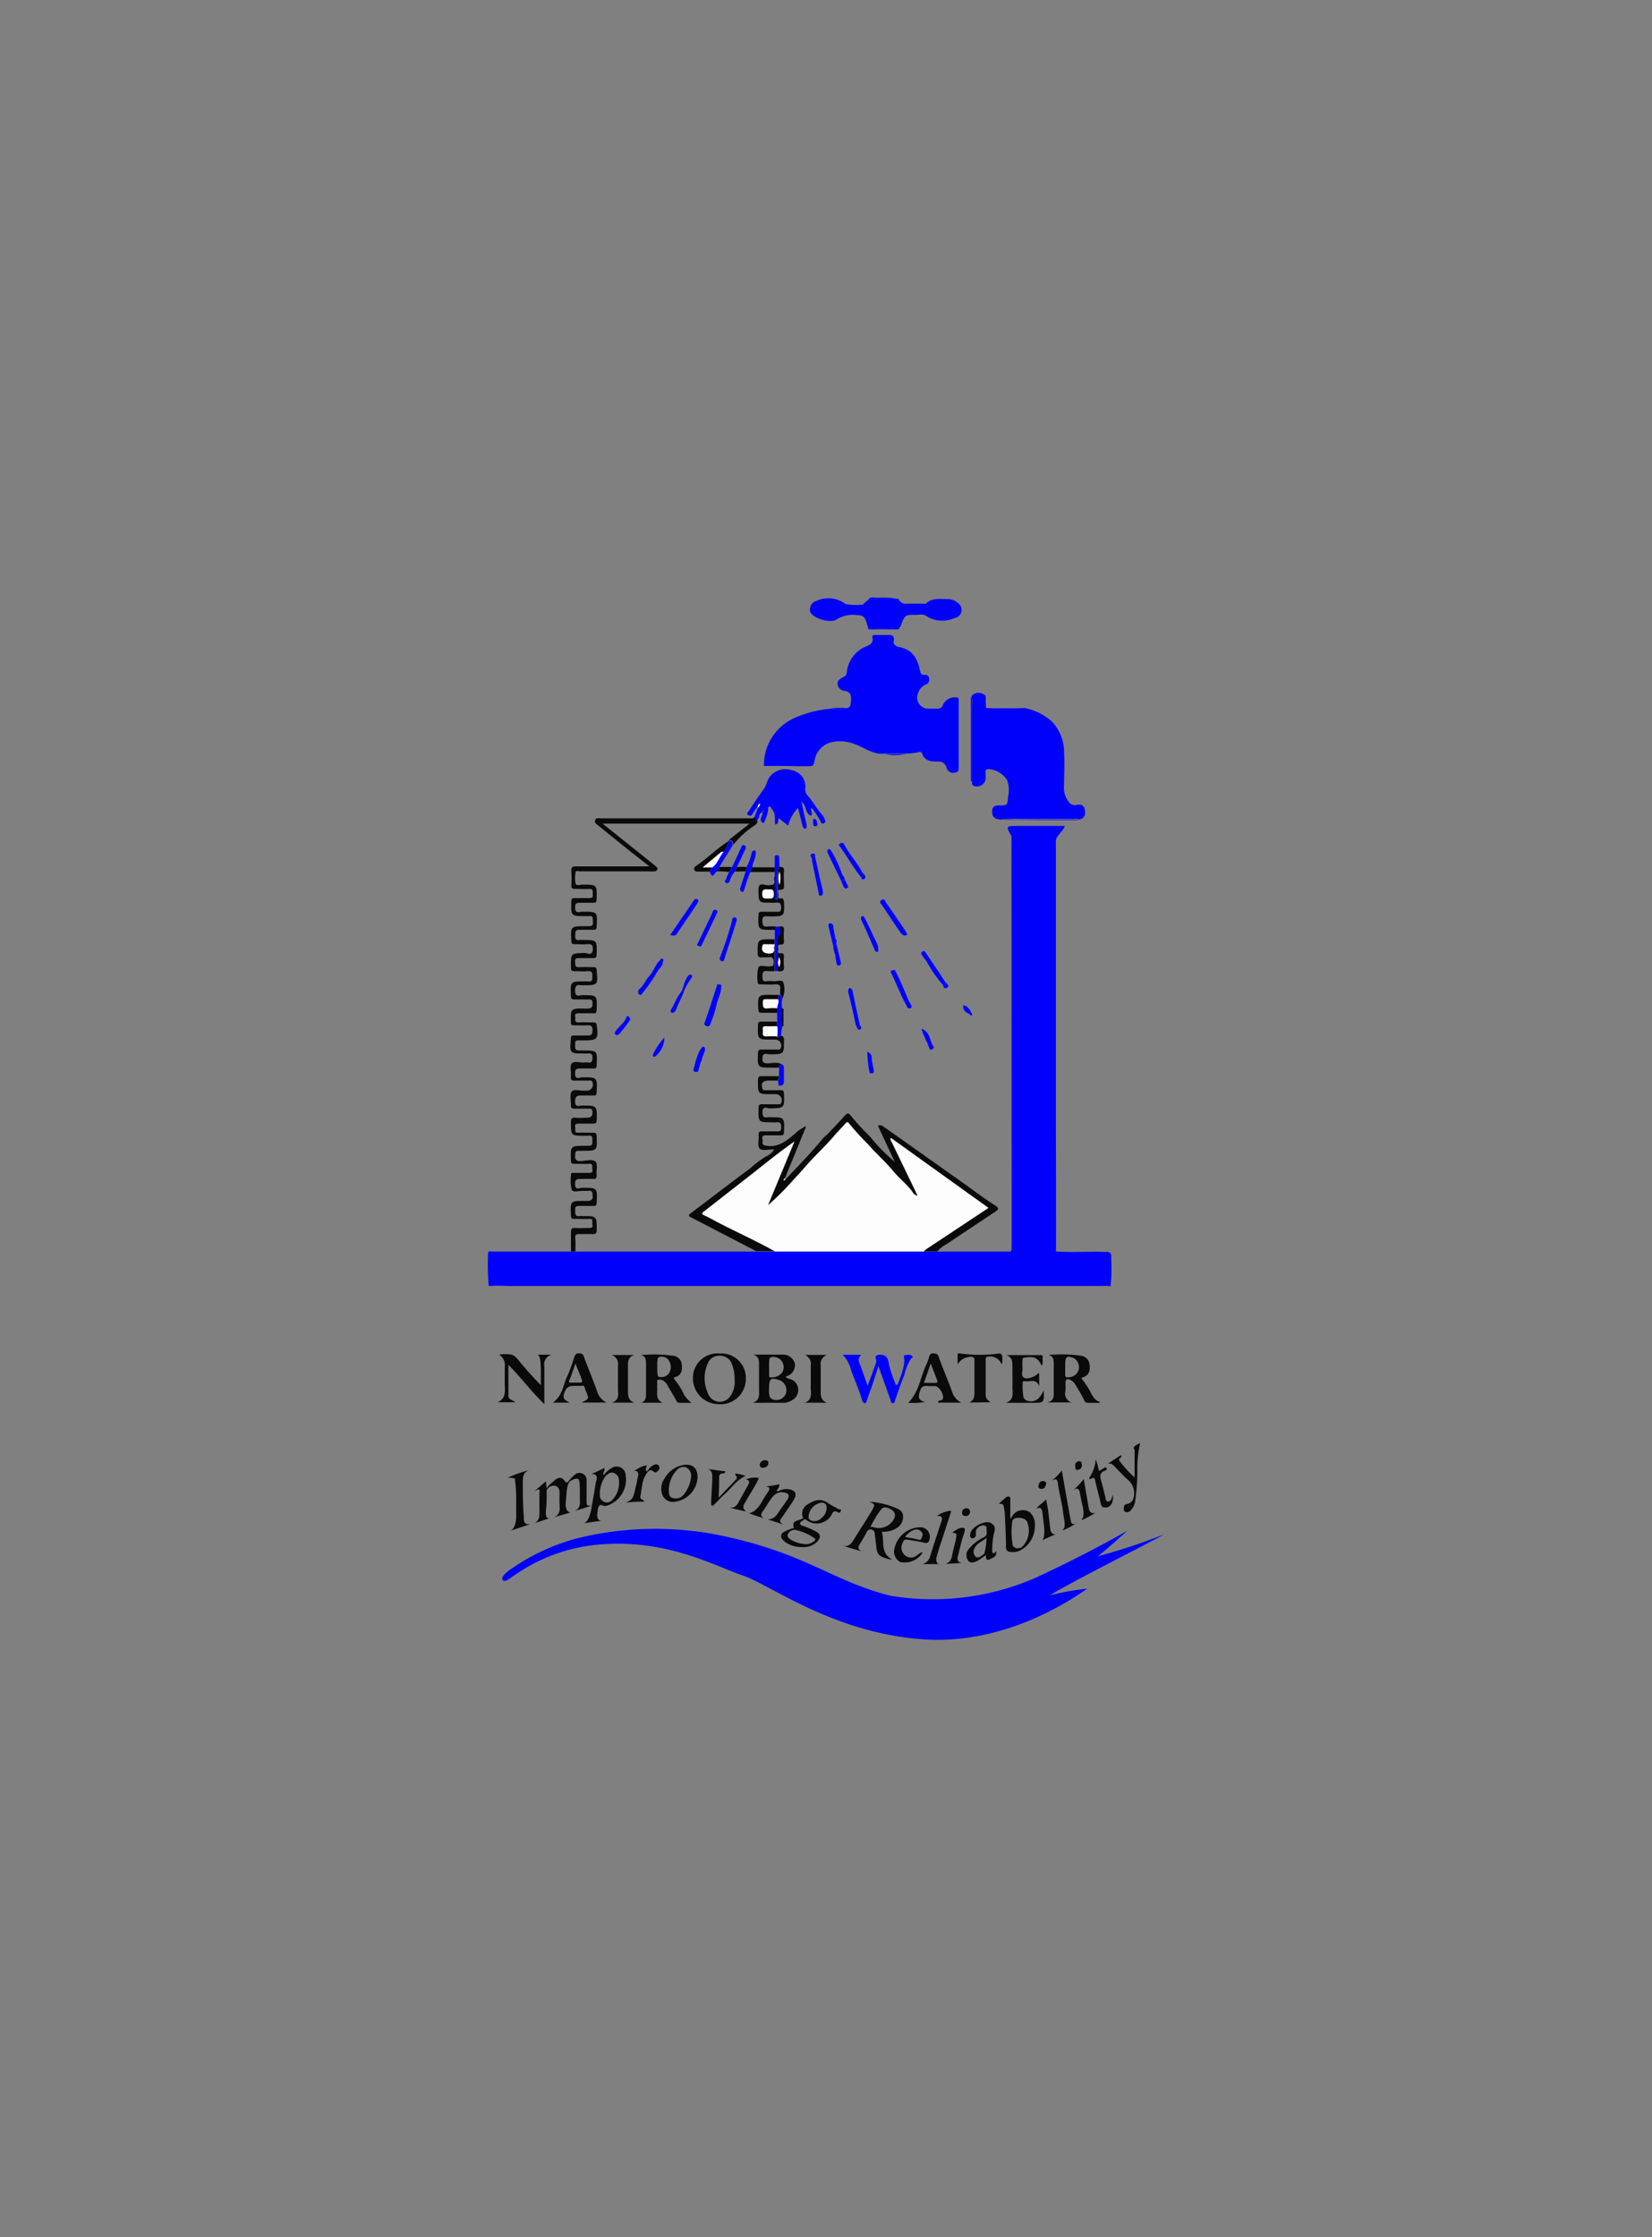<svg id="ab76db98-6c0f-4ad0-a1c4-3fbdbc2979af" data-name="Layer 1" xmlns="http://www.w3.org/2000/svg" viewBox="0 0 201.91 273.39">
  <rect x="0" y="0" width="201.91" height="273.39" fill="#808080" stroke="none"/>
  <defs>
    <style>
      .bf92bf6a-bbe2-444a-b1da-d1eb1f6ce6ad {
        fill: #0101fb;
      }

      .aced4572-58a4-4a10-af7b-378219f587e4 {
        fill: #0a0a0a;
      }

      .a2a338b7-24b3-4004-b0cf-a6d82b3a1927 {
        fill: #fdfdfd;
      }
    </style>
  </defs>
  <g>
    <g>
      <path class="bf92bf6a-bbe2-444a-b1da-d1eb1f6ce6ad" d="M59.73,157.15a30.33,30.33,0,0,1-.08-3.93c0-.43.36-.26.57-.27h6.15l3.41,0H92.11a2.51,2.51,0,0,0,.27,0l2.35,0h19.84l8.61,0c.16,0,.38.07.45-.18s.08-.49.08-.73q0-24.52,0-49c0-.3.1-.63-.1-.92a.43.43,0,0,1-.09-.1c-.56-1-.52-1.08.62-1.08h6c-.21.7-.86,1-1.07,1.66a1.72,1.72,0,0,0-.07.87q0,24.4,0,48.81a1,1,0,0,0,.09.66c1.89.14,3.78,0,5.67.05,1.06,0,1.09,0,1.06,1.09a18.05,18.05,0,0,1-.09,3.12,5.15,5.15,0,0,0-1.36-.05H62.18C61.36,157.09,60.55,157.13,59.73,157.15Z"/>
      <path class="bf92bf6a-bbe2-444a-b1da-d1eb1f6ce6ad" d="M103.47,86.54c.55-.07.5-.55.53-.89.06-.57,0-1.12-.78-1.22a.91.91,0,0,1-.84-.76c-.07-.51.29-.71.66-.91.22-.12.41-.21.45-.53a3.81,3.81,0,0,1,2.4-3.24c.51-.21.86-.44.74-1.06-.06-.28.1-.34.35-.33.41,0,.83,0,1.24,0,.61,0,1.2-.13,1,.85-.05.31.35.58.66.63,1.73.29,2.31,1.54,2.6,3a.45.45,0,0,0,.53.39.47.47,0,0,1,.55.45.63.63,0,0,1-.42.75,1.65,1.65,0,0,0-.92,1,1.37,1.37,0,0,0,1.29,1.94c.32,0,.64,0,1,0s.64-.09.76-.52a1.6,1.6,0,0,1,1.66-.85c.28,0,.24.22.24.39,0,2.76,0,5.52,0,8.28,0,.38-.2.47-.47.52a.84.84,0,0,1-1-.57,1,1,0,0,0-1.06-.79c-.81,0-1.6,0-1.94-1-.08-.21-.35-.18-.49-.13a6.76,6.76,0,0,1-1.48.15h-2.59c-1.39.19-2.44-.71-3.63-1.13a4.84,4.84,0,0,0-2.77-.28A2.77,2.77,0,0,0,99.55,93c-.14.7-.26.63-.78.64-.32,0-1.16,0-1.16,0l-2.44-.07a4.41,4.41,0,0,1-1.8-.2,6.17,6.17,0,0,1,1.09-3.41,6.3,6.3,0,0,1,2.74-2.26,14,14,0,0,1,4.13-1.07A10.92,10.92,0,0,0,103.47,86.54Z"/>
      <path class="bf92bf6a-bbe2-444a-b1da-d1eb1f6ce6ad" d="M122.21,100.16c-.5-.07-.91-.2-.94-.84s.14-.89.85-.89c1,0,1,0,1.09-1.08a3.54,3.54,0,0,0-.12-2A2.84,2.84,0,0,0,120.76,94c-.25,0-.31.14-.3.35s0,.36,0,.54A1.06,1.06,0,0,1,118.93,96c-.18-.08-.09-.31-.12-.47,0-3.06,0-6.13,0-9.2a3.45,3.45,0,0,0-.06-1.28,1.15,1.15,0,0,1,1.38-.25c.52.17.31.62.35,1s0,.49.07.73a28.88,28.88,0,0,0,4.65,0,6.93,6.93,0,0,1,3.42,1.7,5.44,5.44,0,0,1,1.43,3.6c.09,1.39,0,2.78,0,4.17a2.72,2.72,0,0,0,.64,2.07.9.9,0,0,0,.88.31c.52-.12.91,0,1,.52.19.71-.11,1.24-.76,1.24-.14-.12-.3-.07-.46-.07-2.5,0-5,0-7.51,0A6.45,6.45,0,0,0,122.21,100.16Z"/>
      <path class="aced4572-58a4-4a10-af7b-378219f587e4" d="M70.33,152.94h-.55c0-.76,0-1.51,0-2.26,0-.46.08-.66.59-.61s1.09,0,1.64,0,.4-.25.38-.52.16-.62-.38-.59-1.23,0-1.84,0c-.31,0-.37-.09-.39-.39-.09-1.81-.1-1.82,1.76-1.8.55,0,1,0,.88-.74,0-.44-.17-.55-.57-.5a3.25,3.25,0,0,1-.54,0c-.5,0-1.28.21-1.42-.09a5,5,0,0,1-.1-1.87c0-.3.22-.23.39-.23.59,0,1.19,0,1.78,0s.45-.24.43-.55.1-.6-.41-.56-1.19,0-1.78,0c-.33,0-.41-.08-.42-.41-.06-1.79-.07-1.79,1.72-1.79.93,0,.91,0,.9-.81,0-.32-.07-.47-.41-.42a5,5,0,0,1-.55,0c-1.67,0-1.65,0-1.66-1.64,0-.44.1-.6.55-.56s.92,0,1.37,0,.76-.14.71-.71c0-.34-.13-.41-.44-.4-.57,0-1.14,0-1.71,0-.41,0-.5-.12-.48-.5,0-.54-.17-1.25.1-1.59s1-.07,1.56-.11a2.43,2.43,0,0,1,.27,0,.74.74,0,0,0,.67-1.1c-.1-.2-.27-.13-.42-.13-.54,0-1.09,0-1.64,0-.39,0-.59,0-.54-.51s-.17-1.25.1-1.59,1-.07,1.56-.11a1.4,1.4,0,0,1,.41,0c.46.08.55-.14.56-.56s-.15-.61-.58-.54a1.93,1.93,0,0,1-.34,0c-1.89,0-1.88,0-1.71-1.87,0-.26.1-.34.36-.33.5,0,1,0,1.51,0s.77,0,.77-.64-.3-.62-.74-.6-1,0-1.5,0c-.3,0-.44-.08-.39-.38V125c-.07-1.76-.07-1.79,1.88-1.73.63,0,.8-.17.74-.75,0-.31-.14-.37-.42-.37-.59,0-1.19,0-1.78,0-.32,0-.42-.09-.43-.42-.08-1.79-.09-1.79,1.65-1.79a1.86,1.86,0,0,1,.41,0c.55.1.55-.22.56-.63s-.06-.67-.58-.62-1,0-1.57,0c-.35,0-.46-.07-.47-.44,0-1.76-.07-1.74,1.68-1.79.3,0,.91.42,1-.41,0-.55-.14-.71-.67-.66s-1,0-1.58,0c-.3,0-.36-.1-.38-.39-.1-1.81-.1-1.81,1.77-1.81.92,0,.91,0,.85-.87,0-.25-.07-.39-.35-.36a5,5,0,0,1-.55,0c-1.78,0-1.77,0-1.72-1.78,0-.4.16-.43.47-.42.57,0,1.15,0,1.72,0s.42-.26.42-.55.06-.6-.42-.57-1.14,0-1.71,0c-.4,0-.5-.12-.48-.5a13.94,13.94,0,0,0,0-1.71c0-.47.14-.55.57-.55,2.76,0,5.52,0,8.28,0h.69l-2.55-2c-1.23-1-2.48-2-3.7-3-.2-.16-.52-.33-.38-.66s.47-.21.73-.21h18c.3,0,.64.09.82-.27,0,.18,0,.43.26.49.12.44-.29.6-.52.78a10.33,10.33,0,0,0-2.43,2.28c.09-.44-.16-.58-.53-.63l2.54-2H73.65c2.22,1.77,4.39,3.5,6.54,5.24.29.23.2.49-.15.59a2,2,0,0,1-.54,0H70.87c-.18,0-.48-.15-.52.14a3.45,3.45,0,0,0,0,1.36c.11.31.57.12.87.12,1.75,0,1.74,0,1.7,1.75,0,.34-.06.49-.44.47-.53,0-1.06,0-1.58,0s-.59.1-.61.58c0,.82.54.5.88.51,1.86,0,1.86,0,1.75,1.83,0,.3-.09.39-.39.38-.57,0-1.14,0-1.71,0s-.49.32-.51.67,0,.67.53.58a1.86,1.86,0,0,1,.41,0c1.73,0,1.72,0,1.67,1.76,0,.38-.12.46-.47.45-.54,0-1.09,0-1.64,0s-.52.14-.52.54.07.61.56.57,1.14,0,1.71,0c.25,0,.34.07.36.34.17,1.86.18,1.86-1.64,1.87a2.62,2.62,0,0,1-.28,0c-.55-.1-.7.09-.71.67,0,.86.55.54.91.54,1.8,0,1.79,0,1.72,1.8,0,.33-.09.44-.42.42-.59,0-1.19,0-1.78,0s-.4.28-.41.56-.08.59.42.55,1.19,0,1.78,0c.2,0,.37,0,.41.29.25,1.75.13,1.91-1.59,1.91h-.62c-.27,0-.4,0-.41.36,0,.87-.06.87.85.87,1.88,0,1.87,0,1.77,1.81,0,.29-.07.41-.38.39-.52,0-1,0-1.57,0s-.69.1-.68.65c0,.79.58.42.88.43,1.85,0,1.84,0,1.75,1.84,0,.29-.07.4-.38.38-.5,0-1,0-1.5,0s-.75.11-.75.73c0,.81.55.49.88.5,1.81,0,1.8,0,1.76,1.77,0,.38-.14.46-.48.44-.57,0-1.14,0-1.71,0s-.44.23-.43.54-.1.6.4.57,1.19,0,1.78,0c.33,0,.42.09.43.42.08,1.78.09,1.78-1.66,1.79a3.37,3.37,0,0,1-.55,0c-.34,0-.38.12-.41.43-.07.64.11.9.8.82s1.3-.23,1.66.05.09,1.1.16,1.67c0,.35-.06.5-.44.47s-1,0-1.51,0-.7.09-.68.66c0,.79.58.42.88.42,1.86,0,1.85,0,1.75,1.84,0,.31-.1.39-.39.38-.57,0-1.15,0-1.71,0s-.52.22-.52.59,0,.75.54.65a2.8,2.8,0,0,1,.41,0c1.7,0,1.68,0,1.68,1.69,0,.46-.16.53-.55.51s-1.05,0-1.58,0c-.37,0-.52.07-.5.48C70.36,151.7,70.33,152.32,70.33,152.94Z"/>
      <path class="aced4572-58a4-4a10-af7b-378219f587e4" d="M114.57,152.93h-1.66a1.75,1.75,0,0,1,.23-.24l7.66-5.08-11.89-8.53-.11.11,3.34,6.91a.61.61,0,0,1-.55-.33c-.67-1-1.62-1.69-2.38-2.59-.95-1.16-2.11-2.14-3.07-3.28a34.29,34.29,0,0,1-2.37-2.6c-.13-.2-.25-.24-.45,0-.48.54-1,1-1.45,1.6-.87,1-1.84,1.94-2.76,2.92-.66.7-1.27,1.46-1.94,2.14a34.87,34.87,0,0,1-3.32,3.34l3.23-7.79c-1.75,1.23-3.37,2.53-5,3.82L86,148.08c-.29.22-.13.28.08.4.65.33,1.28.7,1.94,1,2.24,1.15,4.54,2.19,6.74,3.42l-2.35,0-7.88-4.09c-.22-.12-.54-.21-.12-.53,2.44-1.83,4.85-3.7,7.3-5.51a12.41,12.41,0,0,1,1.91-1.44,2.07,2.07,0,0,0,1-.87c-.65,0-1.38.22-1.74-.06s-.1-1.1-.16-1.67v-.07c0-.29.07-.4.38-.39.59,0,1.19,0,1.78,0s.6-.1.6-.59-.22-.55-.61-.52a3.85,3.85,0,0,1-.48,0c-1.73,0-1.71,0-1.68-1.76,0-.38.13-.46.47-.45.62,0,1.23,0,1.85,0,.14,0,.32.07.42-.12a.74.74,0,0,0-.67-1.11H94.3c-1.69,0-1.67,0-1.66-1.7,0-.38.09-.52.49-.5.7,0,1.41,0,2.12,0,.11.24-.21.33-.19.54l-1.1,0c-.73,0-1,.34-.76,1,.07.24.23.18.37.18.59,0,1.18,0,1.77,0,.33,0,.47,0,.48.43.05,1.77.06,1.75-1.73,1.79-.3,0-.87-.37-.9.42,0,.52.11.76.66.66a1.22,1.22,0,0,1,.27,0c1.78,0,1.77,0,1.7,1.8,0,.34-.12.42-.43.41-.6,0-1.19,0-1.78,0s-.42.31-.4.58-.18.58.38.68c1.57.29,2.57-.64,3.62-1.5a4.68,4.68,0,0,1,1.33-.89L95.94,144c-.13,0-.17.12-.1.24l.19-.14c1.57-1.62,3.13-3.26,4.57-5,.16-.19.39-.34.57-.52.72-.76,1.44-1.51,2.13-2.29.28-.31.46-.22.64,0a30.29,30.29,0,0,0,2.42,2.64,21.44,21.44,0,0,0,3,3.06l-2.06-4.41c.43-.21.68.14,1,.33,3.13,2.2,6.25,4.42,9.37,6.63,1.32.94,2.61,1.92,4,2.81.51.33.32.49,0,.71-2,1.34-4,2.66-6,4A3.68,3.68,0,0,0,114.57,152.93Z"/>
      <path class="bf92bf6a-bbe2-444a-b1da-d1eb1f6ce6ad" d="M106.1,76.74c-.43-1.55-.45-1.54-2-1.61a4,4,0,0,0-1.94.63c-.77.4-2.83-.19-3.14-1a1.09,1.09,0,0,1,.75-1.32,3.53,3.53,0,0,1,3.52.33c0,.08,0,.19.14.18a8.36,8.36,0,0,0,2-.06l.8-.7,3.58,0a1,1,0,0,0,1.1.59c.66,0,1.32,0,2,0,.08,0,.17.06.24,0,.78-.77,1.77-.54,2.7-.57a2,2,0,0,1,1.33.57,1,1,0,0,1-.52,1.75,3.59,3.59,0,0,1-3.46-.26c-.37-.27-.79-.13-1.18-.13-1.43,0-1.43,0-1.92,1.35l-.11.16h0A13.29,13.29,0,0,1,106.1,76.74Z"/>
      <path class="bf92bf6a-bbe2-444a-b1da-d1eb1f6ce6ad" d="M92.49,100.29c-.29-.06-.21-.31-.26-.49l.42-1.1a.65.65,0,0,0,.25-.47c-.28,0-.2.3-.34.41a8.39,8.39,0,0,0-.61.86c-.17.32-.32.21-.54.09s0-.35.06-.41c.61-.93,1.23-1.86,1.89-2.76.39-.53.39-1.23.92-1.71a2.43,2.43,0,0,1,2.51-.57,2,2,0,0,1,1.62,2.28,1.2,1.2,0,0,0,.34.85c.66.75,1.12,1.65,1.8,2.38a3,3,0,0,1,.29.6c.14.24-.14.33-.25.41s-.2-.09-.27-.22a10.4,10.4,0,0,0-1.14-1.74c-.19.36.25.65-.07,1-.75-.3-.48-1.25-1.14-1.71.16.76.29,1.46.46,2.15.11.41.3,1.06,0,1.13s-.41-.6-.49-.94c-.14-.52-.24-1.05-.42-1.59a5.19,5.19,0,0,0-1.19,2.16L95.19,100c-.15.24.08.69-.44.75-.12-.63.12-1.36-.44-1.89-.08-.08,0-.32-.26-.27s-.13.21-.16.33a4.88,4.88,0,0,1-.56,1.69c-.78-.42,0-.92-.13-1.36.15,0,.14-.14.12-.25s-.06,0-.09-.06-.18.21,0,.32c-.27.1-.36.16-.41.4A1.09,1.09,0,0,1,92.49,100.29Z"/>
      <path class="bf92bf6a-bbe2-444a-b1da-d1eb1f6ce6ad" d="M103,165.57h2.29a.78.78,0,0,0-.25,1c.33.87.64,1.75,1,2.8.4-1.08.73-2,1.06-2.89,0-.1,0-.16,0-.24-.2-.5-.06-.66.48-.68,1,0,1,.8,1.11,1.38a19.6,19.6,0,0,0,.74,2.15c.08.16.2.29.32,0s1-2.37.73-3.2c0-.14,0-.3.19-.29s.55-.11.78.09,0,.27-.11.36a7,7,0,0,0-.82,2c-.41,1-.74,2-1.09,3-.07.2-.08.46-.33.43s-.21-.26-.27-.43c-.46-1.29-.93-2.58-1.47-4.09-.32,1-.58,1.83-.86,2.65-.16.48-.37.95-.51,1.44-.06.19-.08.39-.26.43s-.33-.22-.38-.39c-.34-1.23-.89-2.39-1.31-3.58A4.16,4.16,0,0,0,103,165.57Z"/>
      <path class="aced4572-58a4-4a10-af7b-378219f587e4" d="M81,171.43H78.39c.56-.24.59-.69.57-1.22,0-1.16,0-2.32,0-3.49,0-.49,0-1-.64-1.12a18.46,18.46,0,0,1,4,.09,1.18,1.18,0,0,1,1,1c.07.64.07,1.29-.7,1.58-.11,0-.39.11-.18.31a8.38,8.38,0,0,1,1.16,1.86,4.16,4.16,0,0,0,.91,1H83c-.22,0-.28-.15-.37-.32-.34-.63-.73-1.22-1.06-1.85a1.38,1.38,0,0,0-.34-.41.84.84,0,0,0-.79-.24c-.23.08-.08.4-.11.62s0,.41,0,.61C80.29,170.49,80.25,171.12,81,171.43ZM80.33,167v.48s0,.7.15.77a1.16,1.16,0,0,0,1.26-.39,1.44,1.44,0,0,0,.11-1.41,1.06,1.06,0,0,0-1.27-.61c-.28,0-.25.83-.25.83Z"/>
      <path class="aced4572-58a4-4a10-af7b-378219f587e4" d="M134.37,171.44H133a.44.44,0,0,1-.47-.29c-.33-.66-.71-1.29-1.09-1.92a1.42,1.42,0,0,0-.45-.49c-.58-.35-.77-.24-.77.43a5.59,5.59,0,0,1,0,.82,1.12,1.12,0,0,0,.76,1.4H128c.82-.19.8-.7.79-1.25,0-1.14,0-2.29,0-3.43,0-.5,0-.94-.63-1.12a17.69,17.69,0,0,1,4,.1,1.2,1.2,0,0,1,1,1c.09.65.05,1.28-.69,1.6-.11.05-.41.08-.2.29a9.12,9.12,0,0,1,1.16,1.85c.25.37.46.77,1,.89ZM130.19,167V168c0,.12,0,.25.16.31a1.35,1.35,0,0,0,1.39-.67,1.28,1.28,0,0,0-.47-1.65c-.85-.36-1.08-.2-1.08.72Z"/>
      <path class="aced4572-58a4-4a10-af7b-378219f587e4" d="M92,171.44c.9-.31.78-1,.77-1.69,0-1,0-2,0-3,0-.56-.05-1-.71-1.2,1.24,0,2.48,0,3.72,0a1.48,1.48,0,0,1,1.38,1.13,1.46,1.46,0,0,1-1.13,1.55c.15.28.46.25.67.35a1.37,1.37,0,0,1,.86,1.25,1.39,1.39,0,0,1-.74,1.28,2,2,0,0,1-1.06.33C94.53,171.43,93.28,171.44,92,171.44Zm2-1.85a3.76,3.76,0,0,0,0,.75c.06.31.1.62.54.71a1.25,1.25,0,0,0,1.47-.64,1.31,1.31,0,0,0-.69-1.72C94.25,168.31,94,168.46,94,169.59Zm0-2.54v1c0,.13,0,.29.19.28a1.62,1.62,0,0,0,1.37-.55,1.24,1.24,0,0,0-1.42-1.88c-.15.06-.14.78-.14.78Z"/>
      <path class="aced4572-58a4-4a10-af7b-378219f587e4" d="M87.93,165.41a3,3,0,0,1,3.23,3.07,3.11,3.11,0,0,1-3.47,3.12,3.16,3.16,0,0,1-3-3.13A3,3,0,0,1,87.93,165.41Zm1.85,3.12a4.54,4.54,0,0,0-.29-1.72,1.51,1.51,0,0,0-1.44-1.12,1.49,1.49,0,0,0-1.55.95,4.36,4.36,0,0,0,0,3.57,1.54,1.54,0,0,0,2.72.47A3,3,0,0,0,89.78,168.53Z"/>
      <path class="aced4572-58a4-4a10-af7b-378219f587e4" d="M109,190.56a1.07,1.07,0,0,1-.5-.05c-1.39-.37-1.31-.82-1.43-1.77s-.12-1.08-.16-1.34a.5.5,0,0,0-.41-.47.44.44,0,0,0-.52.22,16.93,16.93,0,0,1-.86,1.49c-.39.55-.16.88.4,1-.58-.14-1.93-.55-2.69-.79.93.34,1.26-.26,1.66-.92.7-1.13,1.43-2.23,2.11-3.38.37-.64.34-.78-.36-1a4.74,4.74,0,0,1,.91.08,9.55,9.55,0,0,1,2.28.64c.42.18.87.34.93.92a1.59,1.59,0,0,1-.8,1.58,3,3,0,0,1-1.78.42C108.13,188.37,107.57,189.79,109,190.56Zm-2.58-3.95a2.18,2.18,0,0,1,.29,0,2.05,2.05,0,0,0,2.56-1,.8.8,0,0,0-.36-1.14c-.39-.24-.95-.44-1.26.05A12.6,12.6,0,0,0,106.39,186.61Z"/>
      <path class="aced4572-58a4-4a10-af7b-378219f587e4" d="M61,165.55a4.87,4.87,0,0,1,1.53,0c.55.19.88.76,1.27,1.2.74.86,1.49,1.71,2.3,2.53,0-1.95.09-3.72-.46-3.72h1.77a1.24,1.24,0,0,0-.88,1.46c0,1.48,0,3,0,4.58-1.6-1.54-2.84-3.25-4.39-4.8,0,1.3,0,2.54,0,3.78,0,.51.5.47.85.79H60.82c1.14-.53.86-1.47.87-2.32,0-.66,0-1.32,0-2A1.49,1.49,0,0,0,61,165.55Z"/>
      <path class="aced4572-58a4-4a10-af7b-378219f587e4" d="M117.51,171.42h-2.85c0-.41.45-.16.57-.45.19-.49-.42-1.58-1-1.58a7.48,7.48,0,0,1-.82,0c-.56-.07-.83.09-1,.71s-.25,1,.65,1.24a10.12,10.12,0,0,1-2.06.1c1.36-1.34,1.49-3.21,2.27-4.78a8.93,8.93,0,0,0,.3-.87c.09-.24.19-.44.53-.39s.48,0,.62.4c.52,1.48,1.17,2.93,1.69,4.41A2.14,2.14,0,0,0,117.51,171.42ZM112.93,169h1.31c.2,0,.41,0,.31-.28-.23-.65-.49-1.29-.8-2.08Z"/>
      <path class="aced4572-58a4-4a10-af7b-378219f587e4" d="M69.66,171.42h-2.1c1.21-.83,1.25-2.18,1.79-3.27a20.52,20.52,0,0,0,.84-2.31c.1-.27.21-.46.57-.44a.53.53,0,0,1,.61.42c.54,1.48,1.17,2.93,1.68,4.42a2.2,2.2,0,0,0,1.1,1.17H71.1c.4-.27.9-.32.73-.83-.11-.33-.27-.65-.37-1s-.37-.21-.37-.21h-.88c-.77,0-1,.22-1.24.87S69,171.11,69.66,171.42Zm.67-4.78c-.28.77-.47,1.4-.73,2-.1.24-.11.33.17.33h1.15c.24,0,.27-.15.21-.32C70.89,168,70.63,167.4,70.33,166.64Z"/>
      <path class="aced4572-58a4-4a10-af7b-378219f587e4" d="M127.57,169.9c.05,1.54.05,1.54-1.3,1.54-1.09,0-2.18,0-3.33,0,1.1-.38.78-1.28.8-2s0-1.6,0-2.4c0-.62,0-1.18-.75-1.43h4.12c.21,0,.37,0,.33.3s.09.65-.12,1c-.5-1-.88-1.17-2.07-1-.26,0-.28.15-.28.35a8.84,8.84,0,0,0,0,.89c.05.4-.23.91.15,1.2s1.41-.09,1.82-.56c0,0,.07.06.07.09,0,.5,0,1,0,1.54-.35-1-1.17-.52-1.8-.62a.17.17,0,0,0-.22.18,9.59,9.59,0,0,0,.08,1.7c.13.64,1.19.77,1.8.27A3.15,3.15,0,0,0,127.57,169.9Z"/>
      <path class="aced4572-58a4-4a10-af7b-378219f587e4" d="M118.47,171.41c.66-.33.64-.89.63-1.5,0-1.21,0-2.41,0-3.62,0-.34-.06-.47-.44-.47a1.88,1.88,0,0,0-1.62.92c0-.36,0-.72,0-1.07s.1-.28.3-.26a17.79,17.79,0,0,0,4.78,0c.31,0,.35.22.38.37a3.15,3.15,0,0,1-.06,1,1.52,1.52,0,0,0-1.51-1c-.33,0-.47.05-.46.44,0,1.41,0,2.83,0,4.24,0,.48.27.68.62.91Z"/>
      <path class="bf92bf6a-bbe2-444a-b1da-d1eb1f6ce6ad" d="M59.73,157.15c.82,0,1.63-.06,2.45-.06h72.17a5.15,5.15,0,0,1,1.36.05c-.23,0-.45,0-.68,0H60.41C60.18,157.19,60,157.16,59.73,157.15Z"/>
      <path class="aced4572-58a4-4a10-af7b-378219f587e4" d="M72.3,180.15l1.55-.73c.18.29-.25.53-.06.84a3.42,3.42,0,0,1,1-.87,1.1,1.1,0,0,1,1.68.9A3.36,3.36,0,0,1,74.22,184a.94.94,0,0,1-.55,0c-.53-.32-.6.5-.6.5L73,185s-.13.86.55.86c-.73.07-1.42.19-2.25.31.78-.15,1-1.93,1-1.93s.38-2.11.54-3.17C73,180.64,73.08,180.12,72.3,180.15Zm1.81,3.47a.85.85,0,0,0,.68-.27,2.93,2.93,0,0,0,.86-2.29A1,1,0,0,0,75,180c-.42-.12-.7.14-1,.41a3.73,3.73,0,0,0-.67,2.51C73.36,183.29,73.82,183.61,74.11,183.62Z"/>
      <path class="aced4572-58a4-4a10-af7b-378219f587e4" d="M123.54,185.71a1.51,1.51,0,0,1,2.38-.85,2.1,2.1,0,0,1,.56,1.72,3.35,3.35,0,0,1-1.82,2.92,2.16,2.16,0,0,1-1.27.15c-.47-.06-.45-.55-.44-.85,0-1.3-.15-3.88-.15-3.88a8,8,0,0,0-.15-.93c-.07-.2-.24-.19-.4-.21s-.2,0-.09-.1l.72-.61a.44.44,0,0,1,.47-.16c.18.07.13.27.13.42,0,.59,0,1.18,0,1.78a.74.74,0,0,0,.26.71,8.74,8.74,0,0,0,0,2.75c0,.35.17.55.47.63a.9.9,0,0,0,.91-.37,2.81,2.81,0,0,0,.48-2.67c-.16-.81-1.48-.75-1.71-.51S123.84,185.89,123.54,185.71Z"/>
      <path class="aced4572-58a4-4a10-af7b-378219f587e4" d="M95.26,105.94c.41,0,.61.08.56.55s0,1,0,1.5.12.74-.53.75c-.37,0-.09.49-.16.75s.06.34.29.3.39.13.4.42c.07,1.78.07,1.78-1.72,1.79-.42,0-1-.22-.91.62,0,.54.18.66.66.61a6,6,0,0,1,1,0l-.09.41h-.34c-1.79,0-1.78,0-1.72-1.79,0-.33.1-.43.42-.42.64,0,1.28,0,1.92,0,.32,0,.4-.09.43-.42,0-.56-.12-.79-.7-.69a3.23,3.23,0,0,1-.54,0c-1.52,0-1.5,0-1.53-1.5,0-.54.08-.8.68-.71a2,2,0,0,0,1.08,0c.42-.18,0-.69.23-1l.05,0c0,.8,0,1.59,0,2.38,0,.16-.08.44.15.45s.17-.31.17-.48q0-1.29,0-2.58A1.12,1.12,0,0,1,95.26,105.94ZM94,108.7c-.44,0-.87-.15-.84.56,0,.55.26.57.66.54s.8.15.76-.56C94.58,108.69,94.37,108.65,94,108.7Zm1.25-.56a2.79,2.79,0,0,0,0-1.62A2.64,2.64,0,0,0,95.27,108.14Z"/>
      <path class="aced4572-58a4-4a10-af7b-378219f587e4" d="M77.53,171.42H74.78c1-.32.74-1.11.75-1.8,0-.91,0-1.82,0-2.74a1.14,1.14,0,0,0-.77-1.28h2.75c-.69.22-.78.75-.76,1.38,0,1,0,1.92,0,2.87C76.75,170.51,76.74,171.13,77.53,171.42Z"/>
      <path class="aced4572-58a4-4a10-af7b-378219f587e4" d="M101.08,171.43H98.36c1-.38.72-1.21.73-1.94s0-1.73,0-2.6a1.17,1.17,0,0,0-.73-1.3h2.7a1.18,1.18,0,0,0-.75,1.33c0,1,0,1.91,0,2.87C100.31,170.45,100.24,171.12,101.08,171.43Z"/>
      <path class="aced4572-58a4-4a10-af7b-378219f587e4" d="M93.82,185.68c.7,0,1-.36,1.36-.9s.72-1,1.06-1.53.11-.77-.45-.86c-.93-.15-1.33.47-1.76,1.09-.22.32-.41.68-.64,1s-.66.72,0,1.07l-.92-.28c-.29-.09-.58-.21-.94-.34,1-.12,1.71-1.62,1.71-1.62s.41-.68.64-1,.25-.59-.29-.66a10.24,10.24,0,0,0,1.66-.26c.06.38-.24.54-.34.85.49,0,.56-.31,1.36-.25s1.23.46.78,1.24-.91,1.34-1.32,2c-.19.31-.74.7,0,1.08Z"/>
      <path class="aced4572-58a4-4a10-af7b-378219f587e4" d="M95.37,126.59c.3,0,.45.12.45.49,0,1.77.05,1.76-1.74,1.77-.36,0-.94-.3-.89.56,0,.48.18.52.58.54.6,0,1.21-.2,1.79.12-.3,0-.29.22-.32.41h-.89c-1.79,0-1.78,0-1.71-1.79,0-.34.11-.43.43-.42.64,0,1.28,0,1.91,0,.14,0,.31.08.41-.13a.73.73,0,0,0-.69-1.09h-.34c-1.78,0-1.76,0-1.72-1.77,0-.4.16-.44.48-.43.61,0,1.23,0,1.84,0v.56c-.45,0-.91,0-1.36,0-.64,0-.35.44-.4.71s0,.58.43.53a11.12,11.12,0,0,1,1.29,0C95.13,127,95.23,126.65,95.37,126.59Z"/>
      <path class="aced4572-58a4-4a10-af7b-378219f587e4" d="M85.26,180.53a3.17,3.17,0,0,1-2.79,3,1.39,1.39,0,0,1-1.43-.66,2.12,2.12,0,0,1,.14-2.12,3.29,3.29,0,0,1,2.07-1.65C84.49,178.78,85.26,179.28,85.26,180.53Zm-.8,0a1.17,1.17,0,0,0-.6-1.21,1.08,1.08,0,0,0-1.18.39,3.56,3.56,0,0,0-.93,2.28c0,.32-.08,1,.54,1.1a1.19,1.19,0,0,0,1.22-.37A4.07,4.07,0,0,0,84.46,180.53Z"/>
      <path class="aced4572-58a4-4a10-af7b-378219f587e4" d="M120.22,190.22c-.12.12-1.26,1.05-1.79.62a1.13,1.13,0,0,1,0-1.56,5.34,5.34,0,0,1,1.78-1.39c.57-.26.35-.7.37-1.08s-.33-.41-.46-.39a1,1,0,0,0-.84.65,3.75,3.75,0,0,0,0,.47c0,.27-.22.5-.49.44s-.24-.36-.19-.59c.15-.79,1.82-1.66,2.51-1.26s.47.92.32,1.48a10.89,10.89,0,0,0-.16,2c0,.23.21.3.4.07s.1,0,.09.12c0,.5-.51.6-.83.78s-.45-.09-.42-.41-.38.35-.27-.1a7.33,7.33,0,0,0,.33-2.13c-.53.47-1.2.65-1.47,1.29a.8.8,0,0,0,.07.93c.28.33.59.11.77,0C120.94,189.33,120.34,190.11,120.22,190.22Z"/>
      <path class="aced4572-58a4-4a10-af7b-378219f587e4" d="M137.05,178c0,.2-.45.26-.21.55a12.52,12.52,0,0,0,1.83,2v-2.83a3.65,3.65,0,0,0,0-.55c-.27-.27,0-.5.69-.81a13.28,13.28,0,0,0-.35,3.44,28.64,28.64,0,0,1-.29,3.82,2,2,0,0,1-.5.93.57.57,0,0,1-.59.25.35.35,0,0,1-.28-.41c0-.23,0-.51.34-.57a1,1,0,0,0,.88-.9,2.08,2.08,0,0,0-.51-1.87c-.67-.61-1.3-1.27-1.93-1.93a.72.72,0,0,0-.74-.23l1.6-1.05C137.05,177.84,137.06,177.91,137.05,178Z"/>
      <path class="bf92bf6a-bbe2-444a-b1da-d1eb1f6ce6ad" d="M123.62,102.07c.2.29.1.62.1.92q0,24.53,0,49.05c0,.24.08.5-.08.73,0-2.69,0-5.38,0-8.08Z"/>
      <path class="bf92bf6a-bbe2-444a-b1da-d1eb1f6ce6ad" d="M129.07,152.89a1,1,0,0,1-.09-.66q0-24.4,0-48.81a1.72,1.72,0,0,1,.07-.87q0,17.3,0,34.59Q129.08,145,129.07,152.89Z"/>
      <path class="aced4572-58a4-4a10-af7b-378219f587e4" d="M94.68,118.68a4.41,4.41,0,0,1-.81,0c-.61-.1-.71.17-.68.71,0,.38.06.59.51.53a3.32,3.32,0,0,1,.89,0c.4,0,1.09-.21,1.15.16a2.59,2.59,0,0,1-.14,2,.52.52,0,0,0-.25-.52,6,6,0,0,1,0-.61c.1-.55-.14-.69-.66-.65s-1.14,0-1.7,0c-.19,0-.38,0-.38-.26a4.7,4.7,0,0,1,.08-1.81c.17-.36.92-.07,1.4-.13h.07c.29,0,.36-.07.39-.37.06-.58-.1-.84-.71-.73-.22,0-.46,0-.68,0-.46.06-.56-.12-.56-.56,0-1.64,0-1.64,1.65-1.65h.41l0,.58c-.36,0-.73,0-1.09,0-.13,0-.3-.08-.38.16-.18.59,0,.89.65.94s.87-.08.73-.71c0-.07.06-.16.09-.25Z"/>
      <path class="aced4572-58a4-4a10-af7b-378219f587e4" d="M112.78,189.72a2.56,2.56,0,0,1-2.76,1.17,1.45,1.45,0,0,1-.66-1.77,3.26,3.26,0,0,1,3.1-2.47,1.16,1.16,0,0,1,1.15,1.46c-.07.34-.22.53-.65.43-.69-.17-1.39-.26-2.09-.38-.38-.06-.45.15-.58.47a1.2,1.2,0,0,0,.28,1.41,1.11,1.11,0,0,0,1.43.09C112.23,190,112.43,189.71,112.78,189.72Zm-2.15-1.88c.49.1,1,.16,1.4.27s.53.12.63-.2.2-.45-.06-.71a.73.73,0,0,0-.84-.24A2.14,2.14,0,0,0,110.63,187.84Z"/>
      <path class="aced4572-58a4-4a10-af7b-378219f587e4" d="M64.83,186.26l-2.39.8c.74-.48.65-1.92.65-1.92s0-1.09,0-1.64a18.37,18.37,0,0,0-.14-2.57c0-.29,0-.29-.88-.34a13.56,13.56,0,0,1,2.61-.92c-.74.26-.78.8-.78,1.45,0,1.45,0,2.9.13,4.35C64,186.09,64.18,186.35,64.83,186.26Z"/>
      <path class="aced4572-58a4-4a10-af7b-378219f587e4" d="M98.28,185.7c-.14.19-.52.23-.49.49s.36.28.59.37a11.79,11.79,0,0,1,1.26.56c.67.34.74.75.22,1.31a2.43,2.43,0,0,1-1.91.64,3.33,3.33,0,0,1-2-.63c-.67-.54-.67-1,.08-1.34.25-.12.52-.21.79-.32.07,0,.25.07.19-.13-.25-.84.48-.76.92-1a2.83,2.83,0,0,1,.31-.11Zm.28,3a1.41,1.41,0,0,0,.84-.27c.16-.1.4-.26.12-.46a6.19,6.19,0,0,0-2.33-1,.88.88,0,0,0-.91.59c-.13.31.28.56.52.69A3.85,3.85,0,0,0,98.56,188.71Z"/>
      <path class="aced4572-58a4-4a10-af7b-378219f587e4" d="M112.76,191.15a1.34,1.34,0,0,0,.92-.94c.44-1.42.9-2.83,1.37-4.24.15-.44.15-.75-.54-.71a3.64,3.64,0,0,1,1.5-.61c.36-.11.19.23.14.38-.45,1.41-.92,2.82-1.38,4.22-.12.38-.33,1.14-.33,1.14s-.12.66.34.76Z"/>
      <path class="aced4572-58a4-4a10-af7b-378219f587e4" d="M130,186.83c.29-.44,0-1.24-.08-2.11s-.48-2.27-.62-3.42c-.08-.59-.25-.61-.75-.35a7.58,7.58,0,0,0,1.23-1.24c.35,2,.69,4,1.06,5.95.06.3.08.92.8.41a6.54,6.54,0,0,1-1.53.86C129.9,187,129.75,187.13,130,186.83Z"/>
      <path class="aced4572-58a4-4a10-af7b-378219f587e4" d="M86.53,179.58c.6,0,1.11.11,1.11.11l1,.12c0,.23-.15.27-.32.26s-.45.13-.43.41c0,.71,0,1.31-.06,2.56.77-.81,1.47-1.53,2.15-2.27.25-.26-.15-.42-.12-.69a5.18,5.18,0,0,1,1.27.3c-1.1.47-1.7,1.46-2.53,2.19-.39.34-1,1-1.11,1.11s-.34.38-.46.34-.12-.26-.11-.55.11-1.89.14-2.83C87.05,180.24,87.11,179.74,86.53,179.58Z"/>
      <path class="aced4572-58a4-4a10-af7b-378219f587e4" d="M98.19,185.58a1.28,1.28,0,0,1,.44-1.68c1.19-.75,1.81-.73,2.65-.16.39.27.81.45,1.2.69.11.07.39-.05.28.23s-.21.24-.43.12-.49-.14-.65.26a2.08,2.08,0,0,1-3,.81c-.11-.07-.2-.2-.36-.15Zm.64-.28c0,.32.07.47.45.56a1.15,1.15,0,0,0,1.16-.38A1.51,1.51,0,0,0,101,184a.56.56,0,0,0-.58-.36A1.84,1.84,0,0,0,98.83,185.3Z"/>
      <path class="aced4572-58a4-4a10-af7b-378219f587e4" d="M134.32,179.77c.23-.15.43-.23.57-.34s.28-.16.35,0-.06.26-.22.32c-.65.23-.58.71-.43,1.23.19.68.35,1.37.53,2.05,0,.19.07.47.27.48a.54.54,0,0,0,.5-.44c0-.11.07-.21.12-.38.12.92-.26,1.53-.89,1.54-.3,0-.49-.05-.57-.42-.19-.91-.46-1.8-.66-2.71-.08-.36-.11-.67-.56-.36-.1.06-.12,0-.17,0s0-.09,0-.18a4.49,4.49,0,0,0,.76-2.22C134.09,178.8,134.19,179.14,134.32,179.77Z"/>
      <path class="aced4572-58a4-4a10-af7b-378219f587e4" d="M66.8,181.87a6.71,6.71,0,0,1,.89-.87c.59-.55,1-.54,1.42.11.13.17.39-.09.39-.09l.1.1s-.28.18-.37,1.52l-.1,1.27s0,.88.62.93l-2,.57c.73-.33.67-.94.64-1.56s0-1,0-1.44c0-1.19-1.36-1-1.61-.18C66.72,182.17,66.77,182,66.8,181.87Z"/>
      <path class="aced4572-58a4-4a10-af7b-378219f587e4" d="M69.5,181a5.41,5.41,0,0,1,.74-.77.87.87,0,0,1,1.45.74c0,.87,0,1.73,0,2.6,0,.42.15.5.65.43-.82.26-1.44.47-2.14.67.85-.35.66-1.06.67-1.7l0-.87s0-1.17-.15-1.31c-.35-.28-1.15.31-1.15.31Z"/>
      <path class="aced4572-58a4-4a10-af7b-378219f587e4" d="M79.21,179.85c-.78.88-.74,2-.94,3.06-.07.39.4.3.47.61a17.29,17.29,0,0,0-2.27.12c1.09-.43.91-.78,1.38-2.52,0-.23.1-.52.15-.78s0-.63-.53-.59c.55-.25,1-.65,1.57-.65,0,.26-.24.49,0,.69Z"/>
      <path class="aced4572-58a4-4a10-af7b-378219f587e4" d="M65.27,182.29c.8-.71,1-.87,1.45-1.25a16.5,16.5,0,0,1,0,3.58c0,.52-.06,1.11.63.9-.83.21-1.38.44-2.14.67.78-.25.73-1.05.72-1.66s0-1.36,0-2.05C66,182.1,66,181.8,65.27,182.29Z"/>
      <path class="aced4572-58a4-4a10-af7b-378219f587e4" d="M117.55,191c-.72.07-1.21.07-2,.13.79-.25.79-.93.92-1.54s.31-1.11.4-1.68,0-.51-.48-.61c.45-.32,1-.74,1.46-.54.25.11-.14.89-.26,1.37-.18.73-.38,1.46-.55,2.19C117,190.65,117.05,190.93,117.55,191Z"/>
      <path class="aced4572-58a4-4a10-af7b-378219f587e4" d="M91.22,184.74l-2.13-.5c.82.15,1.07-.44,1.37-1s.67-1.2,1-1.8c.19-.33.12-.56-.28-.64a2.78,2.78,0,0,1,1.57-.18c-.42,1-1,1.79-1.5,2.69C91.05,183.75,90.49,184.2,91.22,184.74Z"/>
      <path class="aced4572-58a4-4a10-af7b-378219f587e4" d="M132.27,185.6c.32-.41.09-1.37,0-1.73s-.23-1.11-.3-1.49-.28-.61-.74-.3a11.54,11.54,0,0,0,1.23-1.32c.21,1.22.4,2.37.61,3.52.07.41.2.76.8.6a10.64,10.64,0,0,1-1.49.82C132.17,185.77,132.17,185.72,132.27,185.6Z"/>
      <path class="aced4572-58a4-4a10-af7b-378219f587e4" d="M126.67,184.36,127,184s.58-.47.85-.74l.24,1.21.29,2.48s.08.63.64.55l-1.64.73c.44-.43.19-2,.19-2s-.13-1.13-.17-1.42S127.28,184.11,126.67,184.36Z"/>
      <path class="aced4572-58a4-4a10-af7b-378219f587e4" d="M95.2,113.25c.45-.12.67,0,.62.51a5.62,5.62,0,0,0,0,1.16c0,.34,0,.53-.45.52s-.2.4-.25.61-.11.51.28.45.43.18.41.48a5.78,5.78,0,0,0,0,1c.1.68-.21.82-.79.68v-3.81c0-.13,0-.35,0-.39C95.63,114.12,95.34,113.68,95.2,113.25Zm0,3.7c-.16.75-.16.78,0,1.19A1.29,1.29,0,0,0,95.22,117Z"/>
      <path class="bf92bf6a-bbe2-444a-b1da-d1eb1f6ce6ad" d="M110.88,114.23c-.4.23-.63,0-.82-.25-.75-1.1-1.5-2.21-2.23-3.33-.12-.18-.47-.41-.09-.66s.46.19.58.35c.8,1.13,1.57,2.28,2.34,3.42A3.31,3.31,0,0,1,110.88,114.23Z"/>
      <path class="bf92bf6a-bbe2-444a-b1da-d1eb1f6ce6ad" d="M91.23,106a6.58,6.58,0,0,0,.6-1.6c.06-.2.07-.48.37-.46s.14.43.14.56c0,.5-.39.93-.37,1.46-.08.19-.16.39-.25.58a21.59,21.59,0,0,0-.74,2.14c-.08.17-.07.37-.29.31s-.27-.27-.2-.49c.21-.65.42-1.3.64-2Z"/>
      <path class="bf92bf6a-bbe2-444a-b1da-d1eb1f6ce6ad" d="M95.35,121.6a.52.52,0,0,1,.25.52,2.91,2.91,0,0,0,0,1.1c0,.74,0,1.47,0,2.21-.05.39-.11.77-.17,1.16-.14.06-.24.37-.44.07a5.15,5.15,0,0,0,0-1.24c0-.19,0-.37,0-.56v-1.64c0-.38.32-.72.09-1.11l0-.52Z"/>
      <path class="bf92bf6a-bbe2-444a-b1da-d1eb1f6ce6ad" d="M111.41,122.91c0,.2,0,.3-.11.31s-.34.06-.45-.18c-.17-.41-.41-.8-.6-1.2-.41-.9-.81-1.81-1.21-2.71-.08-.17-.36-.38,0-.54s.39.07.51.3c.5,1,.93,2,1.36,3.06A9.25,9.25,0,0,0,111.41,122.91Z"/>
      <path class="bf92bf6a-bbe2-444a-b1da-d1eb1f6ce6ad" d="M89.46,106l1.11-2.38c.08-.17.14-.44.4-.32s.21.32.09.58c-.35.69-.65,1.4-1,2.1-.09.2-.19.39-.28.58a3,3,0,0,0-.58,1.09c-.09.25-.29.36-.52.22s0-.26.05-.4a5.86,5.86,0,0,1,.36-.85Z"/>
      <path class="bf92bf6a-bbe2-444a-b1da-d1eb1f6ce6ad" d="M115.26,120.39a16.49,16.49,0,0,1-2-2.87c-.14-.27-.38-.45-.52-.7s-.25-.35,0-.53.35.08.43.19c.59.85,1.16,1.7,1.73,2.56l.59.91C115.57,120.18,115.57,120.39,115.26,120.39Z"/>
      <path class="bf92bf6a-bbe2-444a-b1da-d1eb1f6ce6ad" d="M89,102.72c.37,0,.62.19.53.63L87.89,106a.85.85,0,0,1-.34.54c-.51.64-.51.64-.8,0,0-.24.22-.37.33-.55.65-.48.85-1.28,1.34-1.88a3,3,0,0,0,.64-1.32S89,102.75,89,102.72Z"/>
      <path class="bf92bf6a-bbe2-444a-b1da-d1eb1f6ce6ad" d="M105.27,107.24c-1-1.21-1.73-2.62-2.69-3.87-.12-.16,0-.21.12-.3a.31.31,0,0,1,.45.07c.65,1.26,1.64,2.29,2.28,3.54C105.39,106.87,105.5,107.11,105.27,107.24Z"/>
      <path class="bf92bf6a-bbe2-444a-b1da-d1eb1f6ce6ad" d="M107.35,116.14s0,.17-.13.2-.25-.1-.32-.26c-.51-1.17-1-2.33-1.55-3.49-.1-.21-.24-.46,0-.59s.35.2.44.37c.45.91.87,1.85,1.32,2.77A2.14,2.14,0,0,1,107.35,116.14Z"/>
      <path class="bf92bf6a-bbe2-444a-b1da-d1eb1f6ce6ad" d="M104.6,125.28c-.3-1.35-.57-2.71-.92-4-.08-.28.1-.4.13-.6.15.12.34.16.39.42.28,1.41.59,2.81.9,4.21Z"/>
      <path class="bf92bf6a-bbe2-444a-b1da-d1eb1f6ce6ad" d="M99.61,104.64c.23,1,.46,2.11.7,3.16a11.86,11.86,0,0,1,.27,1.18c0,.15,0,.48-.27.49s-.22-.24-.26-.39c-.25-1.19-.49-2.37-.73-3.55C99.38,105.22,99.14,104.81,99.61,104.64Z"/>
      <path class="bf92bf6a-bbe2-444a-b1da-d1eb1f6ce6ad" d="M102.81,107.66l-1.59-3.31c-.09-.2-.16-.44,0-.56s.32.13.43.28a14.46,14.46,0,0,1,1.26,2.74c.09.22.35.36.31.64S102.91,107.51,102.81,107.66Z"/>
      <path class="bf92bf6a-bbe2-444a-b1da-d1eb1f6ce6ad" d="M95.26,105.94a1.12,1.12,0,0,0-.25.88q0,1.29,0,2.58c0,.17.13.48-.17.48s-.15-.29-.15-.45c0-.79,0-1.58,0-2.38,0-.18,0-.35,0-.53V106c0-.39,0-.78,0-1.16,0-.17,0-.32.23-.33s.32.09.32.32C95.25,105.17,95.26,105.55,95.26,105.94Z"/>
      <path class="bf92bf6a-bbe2-444a-b1da-d1eb1f6ce6ad" d="M95.2,113.25c.14.43.43.87-.15,1.23-.06,0,0,.26,0,.39v3.81h-.35c0-1,0-2.08,0-3.12a.29.29,0,0,1,0-.13l0-.58v-1.2l.09-.41Z"/>
      <path class="aced4572-58a4-4a10-af7b-378219f587e4" d="M94.7,106v.57h-3l.25-.58Z"/>
      <path class="bf92bf6a-bbe2-444a-b1da-d1eb1f6ce6ad" d="M95.24,130.48c0-.19,0-.42.32-.41a.4.4,0,0,1,.25.42c0,.52,0,1,0,1.57,0,.27,0,.56-.38.61-.5.07-.18-.41-.36-.56,0-.21.3-.3.19-.54S95.24,130.85,95.24,130.48Z"/>
      <path class="bf92bf6a-bbe2-444a-b1da-d1eb1f6ce6ad" d="M118.73,85.07a3.45,3.45,0,0,1,.06,1.28c0,3.07,0,6.14,0,9.2-.18-.1-.13-.27-.13-.42q0-4.91,0-9.79A1.26,1.26,0,0,1,118.73,85.07Z"/>
      <path class="bf92bf6a-bbe2-444a-b1da-d1eb1f6ce6ad" d="M106,128.5c.34.22.52.37.55.72,0,.55.17,1.1.25,1.65,0,.18,0,.3-.25.3s-.28,0-.29-.19A14.63,14.63,0,0,1,106,128.5Z"/>
      <path class="bf92bf6a-bbe2-444a-b1da-d1eb1f6ce6ad" d="M101.85,115.65c-.19-.77-.39-1.55-.56-2.33,0-.15-.15-.46.17-.48a.38.38,0,0,1,.39.38c.05.52.18,1,.27,1.53C102.09,115.06,102.21,115.43,101.85,115.65Z"/>
      <path class="bf92bf6a-bbe2-444a-b1da-d1eb1f6ce6ad" d="M122.21,100.16a6.45,6.45,0,0,1,1.7,0c2.5,0,5,0,7.51,0,.16,0,.32,0,.46.07Q127.05,100.26,122.21,100.16Z"/>
      <path class="bf92bf6a-bbe2-444a-b1da-d1eb1f6ce6ad" d="M113.37,127.52a11.36,11.36,0,0,1-.75-1.79c1,.34,1,1.25,1.32,1.92C113.67,128,113.59,127.44,113.37,127.52Z"/>
      <path class="bf92bf6a-bbe2-444a-b1da-d1eb1f6ce6ad" d="M102.23,115.37c.19.76.37,1.53.55,2.3a.27.27,0,0,1-.25.33.26.26,0,0,1-.28-.24c-.08-.37-.12-.75-.18-1.12S101.94,115.76,102.23,115.37Z"/>
      <path class="aced4572-58a4-4a10-af7b-378219f587e4" d="M79.22,179.65A1.51,1.51,0,0,1,80,179a.4.4,0,0,1,.53.15.43.43,0,0,1-.06.55c-.17.17-.35.36-.56.17s-.4-.28-.64-.09Z"/>
      <path class="aced4572-58a4-4a10-af7b-378219f587e4" d="M87.55,106.49a.85.85,0,0,0,.34-.54h1.57l-.34.62A10.26,10.26,0,0,0,87.55,106.49Z"/>
      <path class="aced4572-58a4-4a10-af7b-378219f587e4" d="M93.89,178.83c0,.43-.34.49-.61.55a.37.37,0,0,1-.43-.37.66.66,0,0,1,.65-.56C93.65,178.44,94,178.54,93.89,178.83Z"/>
      <path class="aced4572-58a4-4a10-af7b-378219f587e4" d="M127.47,181c.24,0,.44.11.38.38s-.15.58-.53.58c-.23,0-.44-.08-.4-.33S127,181,127.47,181Z"/>
      <path class="aced4572-58a4-4a10-af7b-378219f587e4" d="M118.16,185.27c-.32,0-.57,0-.57-.37s.17-.55.51-.57a.4.4,0,0,1,.45.39A.5.5,0,0,1,118.16,185.27Z"/>
      <path class="aced4572-58a4-4a10-af7b-378219f587e4" d="M131.42,179.2a.51.51,0,0,1,.45-.62c.28-.05.35.25.36.45a.56.56,0,0,1-.54.61C131.45,179.66,131.39,179.42,131.42,179.2Z"/>
      <path class="bf92bf6a-bbe2-444a-b1da-d1eb1f6ce6ad" d="M117.73,122.86c.59.07.75.53,1,.91.1.14.1.25,0,.34s-.12-.12-.2-.15C118.06,123.73,117.65,123.48,117.73,122.86Z"/>
      <path class="bf92bf6a-bbe2-444a-b1da-d1eb1f6ce6ad" d="M125.18,86.56a28.88,28.88,0,0,1-4.65,0Z"/>
      <path class="aced4572-58a4-4a10-af7b-378219f587e4" d="M89.81,106.52c.09-.19.19-.38.28-.58l1.14,0c0,.18-.07.36-.1.55Z"/>
      <path class="bf92bf6a-bbe2-444a-b1da-d1eb1f6ce6ad" d="M93.37,93.34a4.41,4.41,0,0,0,1.8.2,14.19,14.19,0,0,1,2.44.07H93.74C93.55,93.62,93.29,93.69,93.37,93.34Z"/>
      <path class="aced4572-58a4-4a10-af7b-378219f587e4" d="M95.54,125.43c0-.74,0-1.47,0-2.21.08,0,.21.07.22.11,0,.65,0,1.3,0,2C95.79,125.43,95.65,125.41,95.54,125.43Z"/>
      <path class="bf92bf6a-bbe2-444a-b1da-d1eb1f6ce6ad" d="M102.81,107.66c.1-.15.39.1.42-.21.12.25.25.51.38.76s0,.27-.13.35-.27,0-.34-.13S102.92,107.92,102.81,107.66Z"/>
      <path class="bf92bf6a-bbe2-444a-b1da-d1eb1f6ce6ad" d="M106.1,76.74a13.29,13.29,0,0,0,3.83-.09c0,.2-.09.27-.29.27h-3.38A.14.14,0,0,1,106.1,76.74Z"/>
      <path class="bf92bf6a-bbe2-444a-b1da-d1eb1f6ce6ad" d="M109.76,73.19l-3.58,0c.33-.28.73-.14,1.1-.13A10.85,10.85,0,0,1,109.76,73.19Z"/>
      <path class="bf92bf6a-bbe2-444a-b1da-d1eb1f6ce6ad" d="M99.38,100.47c.06-.13-.13-.42.2-.38s.21.38.31.57-.09.33-.24.32C99.33,101,99.39,100.69,99.38,100.47Z"/>
      <path class="bf92bf6a-bbe2-444a-b1da-d1eb1f6ce6ad" d="M108.13,92.15h2.59A6.45,6.45,0,0,1,108.13,92.15Z"/>
      <path class="bf92bf6a-bbe2-444a-b1da-d1eb1f6ce6ad" d="M113.37,127.52c.22-.08.3.43.57.13.1.2.38.42,0,.59s-.34-.18-.43-.35S113.42,127.64,113.37,127.52Z"/>
      <path class="bf92bf6a-bbe2-444a-b1da-d1eb1f6ce6ad" d="M99.61,104.64c-.47.17-.23.58-.29.89-.16-.26,0-.57-.2-.83a.24.24,0,0,1,.15-.37C99.5,104.3,99.68,104.34,99.61,104.64Z"/>
      <path class="bf92bf6a-bbe2-444a-b1da-d1eb1f6ce6ad" d="M102.23,115.37c-.29.39-.12.84-.16,1.27a3.09,3.09,0,0,1-.22-1c.36-.22.24-.59.27-.9C102.36,114.92,102.18,115.16,102.23,115.37Z"/>
      <path class="bf92bf6a-bbe2-444a-b1da-d1eb1f6ce6ad" d="M115.26,120.39c.31,0,.31-.21.3-.44a1.67,1.67,0,0,0,.12.23c.11.16.44.3.09.51S115.32,120.69,115.26,120.39Z"/>
      <path class="bf92bf6a-bbe2-444a-b1da-d1eb1f6ce6ad" d="M105.38,73.93a8.36,8.36,0,0,1-2,.06c-.13,0-.12-.1-.14-.18A10.94,10.94,0,0,0,105.38,73.93Z"/>
      <path class="bf92bf6a-bbe2-444a-b1da-d1eb1f6ce6ad" d="M103.47,86.54a10.92,10.92,0,0,1-2.14.06A9,9,0,0,1,103.47,86.54Z"/>
      <path class="bf92bf6a-bbe2-444a-b1da-d1eb1f6ce6ad" d="M104.6,125.28l.5,0c.06.18.34.41,0,.54S104.76,125.46,104.6,125.28Z"/>
      <path class="bf92bf6a-bbe2-444a-b1da-d1eb1f6ce6ad" d="M105.27,107.24c.23-.13.12-.37.16-.56a.83.83,0,0,1,.35.53c0,.05-.11.22-.2.24S105.25,107.5,105.27,107.24Z"/>
      <path class="aced4572-58a4-4a10-af7b-378219f587e4" d="M79.29,179.78l-.08.07-.13-.06.14-.14Z"/>
      <path class="a2a338b7-24b3-4004-b0cf-a6d82b3a1927" d="M94.73,152.94c-2.2-1.23-4.5-2.27-6.74-3.42-.66-.34-1.29-.71-1.94-1-.21-.12-.37-.18-.08-.4l6.12-4.78c1.62-1.29,3.24-2.59,5-3.82l-3.23,7.79a34.87,34.87,0,0,0,3.32-3.34c.67-.68,1.28-1.44,1.94-2.14.92-1,1.89-1.9,2.76-2.92.47-.55,1-1.06,1.45-1.6.2-.21.32-.17.45,0a34.29,34.29,0,0,0,2.37,2.6c1,1.14,2.12,2.12,3.07,3.28.76.9,1.71,1.62,2.38,2.59a.61.61,0,0,0,.55.33l-3.34-6.91.11-.11,11.89,8.53-7.66,5.08a1.75,1.75,0,0,0-.23.24Z"/>
      <path class="a2a338b7-24b3-4004-b0cf-a6d82b3a1927" d="M96,144.14l-.19.14c-.07-.12,0-.2.1-.24Z"/>
      <path class="a2a338b7-24b3-4004-b0cf-a6d82b3a1927" d="M92.56,98.64c.14-.11.06-.39.34-.41a.65.65,0,0,1-.25.47Z"/>
      <path class="bf92bf6a-bbe2-444a-b1da-d1eb1f6ce6ad" d="M93.22,99.26c-.17-.11,0-.21,0-.32s.08,0,.09.06,0,.22-.12.25Z"/>
      <path class="a2a338b7-24b3-4004-b0cf-a6d82b3a1927" d="M94,108.7c.35,0,.56,0,.58.54,0,.71-.38.53-.76.56s-.64,0-.66-.54C93.15,108.55,93.58,108.72,94,108.7Z"/>
      <path class="a2a338b7-24b3-4004-b0cf-a6d82b3a1927" d="M95.27,108.14a2.64,2.64,0,0,1,0-1.62A2.79,2.79,0,0,1,95.27,108.14Z"/>
      <path class="a2a338b7-24b3-4004-b0cf-a6d82b3a1927" d="M95,125.42a5.15,5.15,0,0,1,0,1.24,11.12,11.12,0,0,0-1.29,0c-.47,0-.48-.21-.43-.53s-.24-.74.4-.71C94.06,125.44,94.52,125.42,95,125.42Z"/>
      <path class="a2a338b7-24b3-4004-b0cf-a6d82b3a1927" d="M94.67,115.43a.29.29,0,0,0,0,.13c0,.09-.1.18-.09.25.14.63-.17.75-.73.71s-.83-.35-.65-.94c.08-.24.25-.16.38-.16C93.94,115.41,94.31,115.42,94.67,115.43Z"/>
      <path class="a2a338b7-24b3-4004-b0cf-a6d82b3a1927" d="M95.22,117a1.29,1.29,0,0,1,0,1.19C95.06,117.73,95.06,117.7,95.22,117Z"/>
      <path class="aced4572-58a4-4a10-af7b-378219f587e4" d="M95,123.78c-.63,0-1.26,0-1.9,0-.32,0-.4-.09-.42-.41-.07-1.8-.08-1.8,1.69-1.79h.74c0,.17,0,.35,0,.52l-1.49,0c-.24,0-.36.05-.36.33,0,.5,0,.9.68.77a6.48,6.48,0,0,1,1.08,0Z"/>
      <path class="a2a338b7-24b3-4004-b0cf-a6d82b3a1927" d="M95,123.22a6.48,6.48,0,0,0-1.08,0c-.71.13-.69-.27-.68-.77,0-.28.12-.34.36-.33l1.49,0C95.28,122.5,94.94,122.84,95,123.22Z"/>
      <path class="aced4572-58a4-4a10-af7b-378219f587e4" d="M86.75,106.52c-.5,0-1,0-1.5,0a.39.39,0,0,1-.39-.21.36.36,0,0,1,.13-.43c1.43-.94,2.62-2.2,4.08-3.1a3.15,3.15,0,0,1-.65,1.32c-.08,0-.16-.07-.25,0L85.89,106h1.19C87,106.15,86.77,106.28,86.75,106.52Z"/>
      <path class="a2a338b7-24b3-4004-b0cf-a6d82b3a1927" d="M87.08,106H85.89l2.28-1.88c.09-.07.17,0,.25,0C87.93,104.69,87.73,105.49,87.08,106Z"/>
      <path class="bf92bf6a-bbe2-444a-b1da-d1eb1f6ce6ad" d="M81.9,114.29c1-1.45,1.92-2.83,2.87-4.2.1-.15.21-.33.48-.18s0,.4,0,.48c-.83,1.26-1.7,2.5-2.54,3.76C82.47,114.47,82.24,114.29,81.9,114.29Z"/>
      <path class="bf92bf6a-bbe2-444a-b1da-d1eb1f6ce6ad" d="M90,112.63c-.17.53-.36,1.17-.57,1.8-.29.92-.61,1.83-.88,2.75-.06.22-.11.35-.34.28A.32.32,0,0,1,88,117a40.66,40.66,0,0,0,1.49-4.53c0-.17.06-.39.32-.34S90.07,112.34,90,112.63Z"/>
      <path class="bf92bf6a-bbe2-444a-b1da-d1eb1f6ce6ad" d="M81,117.53c.06.49-.38.76-.6,1.12a20,20,0,0,1-1.83,2.67c-.12.14-.3.46-.51.12a.45.45,0,0,1,.14-.61c.49-.4.67-1,1.11-1.49.58-.59.75-1.44,1.36-2,.06,0,.13-.3.29-.18A.22.22,0,0,1,81,117.53Z"/>
      <path class="bf92bf6a-bbe2-444a-b1da-d1eb1f6ce6ad" d="M82.22,123.79c-.34-.05-.29-.27-.2-.41.42-.65.64-1.39,1.11-2s.4-1.2.75-1.75a1.63,1.63,0,0,1,.19-.34c.12-.14.27-.23.42-.15s.11.29,0,.42a6.78,6.78,0,0,0-.92,1.64c-.25.76-.68,1.43-.93,2.18A.64.64,0,0,1,82.22,123.79Z"/>
      <path class="bf92bf6a-bbe2-444a-b1da-d1eb1f6ce6ad" d="M88.14,120.35c.1.94-.45,1.74-.6,2.62a15.92,15.92,0,0,1-.68,2.09c-.09.28-.23.47-.56.31s-.21-.3-.11-.56c.52-1.51,1-3,1.49-4.54Z"/>
      <path class="bf92bf6a-bbe2-444a-b1da-d1eb1f6ce6ad" d="M85.2,115.48c.64-1.34,1.27-2.68,1.9-4l.45.31-1.79,3.72s-.05.17-.12.16S85.15,115.58,85.2,115.48Z"/>
      <path class="bf92bf6a-bbe2-444a-b1da-d1eb1f6ce6ad" d="M75.38,126.52c-.19-.11-.34-.18-.16-.46.4-.63,1.07-1,1.36-1.75,0-.1.18-.2.27-.08s.21.35.17.4a17.61,17.61,0,0,1-1.34,1.75A2.09,2.09,0,0,1,75.38,126.52Z"/>
      <path class="bf92bf6a-bbe2-444a-b1da-d1eb1f6ce6ad" d="M81.2,126.8a3,3,0,0,1-1.09,2.3c-.15.05-.34.08-.32-.19A8.28,8.28,0,0,1,81.2,126.8Z"/>
      <path class="bf92bf6a-bbe2-444a-b1da-d1eb1f6ce6ad" d="M85.23,129.3a2.41,2.41,0,0,1,.6-1.33.21.21,0,0,1,.3.05c.17.29-.22.94-.32,1.29,0,.17-.17.72-.49.62S85.28,129.49,85.23,129.3Z"/>
      <path class="bf92bf6a-bbe2-444a-b1da-d1eb1f6ce6ad" d="M85.17,131c-.39,0-.43-.1-.4-.3s.7-2.89.65-1.34c.53-.62.63-.9.27.28S85.39,131,85.17,131Z"/>
      <path class="bf92bf6a-bbe2-444a-b1da-d1eb1f6ce6ad" d="M87.55,111.78a2.7,2.7,0,0,1-.48-.25s.12-.49.45-.31S87.62,111.59,87.55,111.78Z"/>
    </g>
    <path class="bf92bf6a-bbe2-444a-b1da-d1eb1f6ce6ad" d="M61.42,193.07s-.42-.41,1.44-1.59A25.56,25.56,0,0,1,70.55,188a39.87,39.87,0,0,1,19.09,0c9.21,2.16,12.27,5.24,19.11,7a31.36,31.36,0,0,0,17.74-2.14c7.19-3.34,11.29-5.8,11.29-5.8s-2.83,2.63-3.67,3.15a73.4,73.4,0,0,0,8.18-2.7c-.87.55-12.5,6.42-13.91,7.44a32.92,32.92,0,0,1,4.52-.8c-.46.24-9.17,7-20.15,6.19s-18.48-6.61-22-7.81-9.72-4.72-18.36-3.68a21.06,21.06,0,0,0-9.57,3.71C62.38,192.79,61.74,193.51,61.42,193.07Z"/>
  </g>
</svg>
